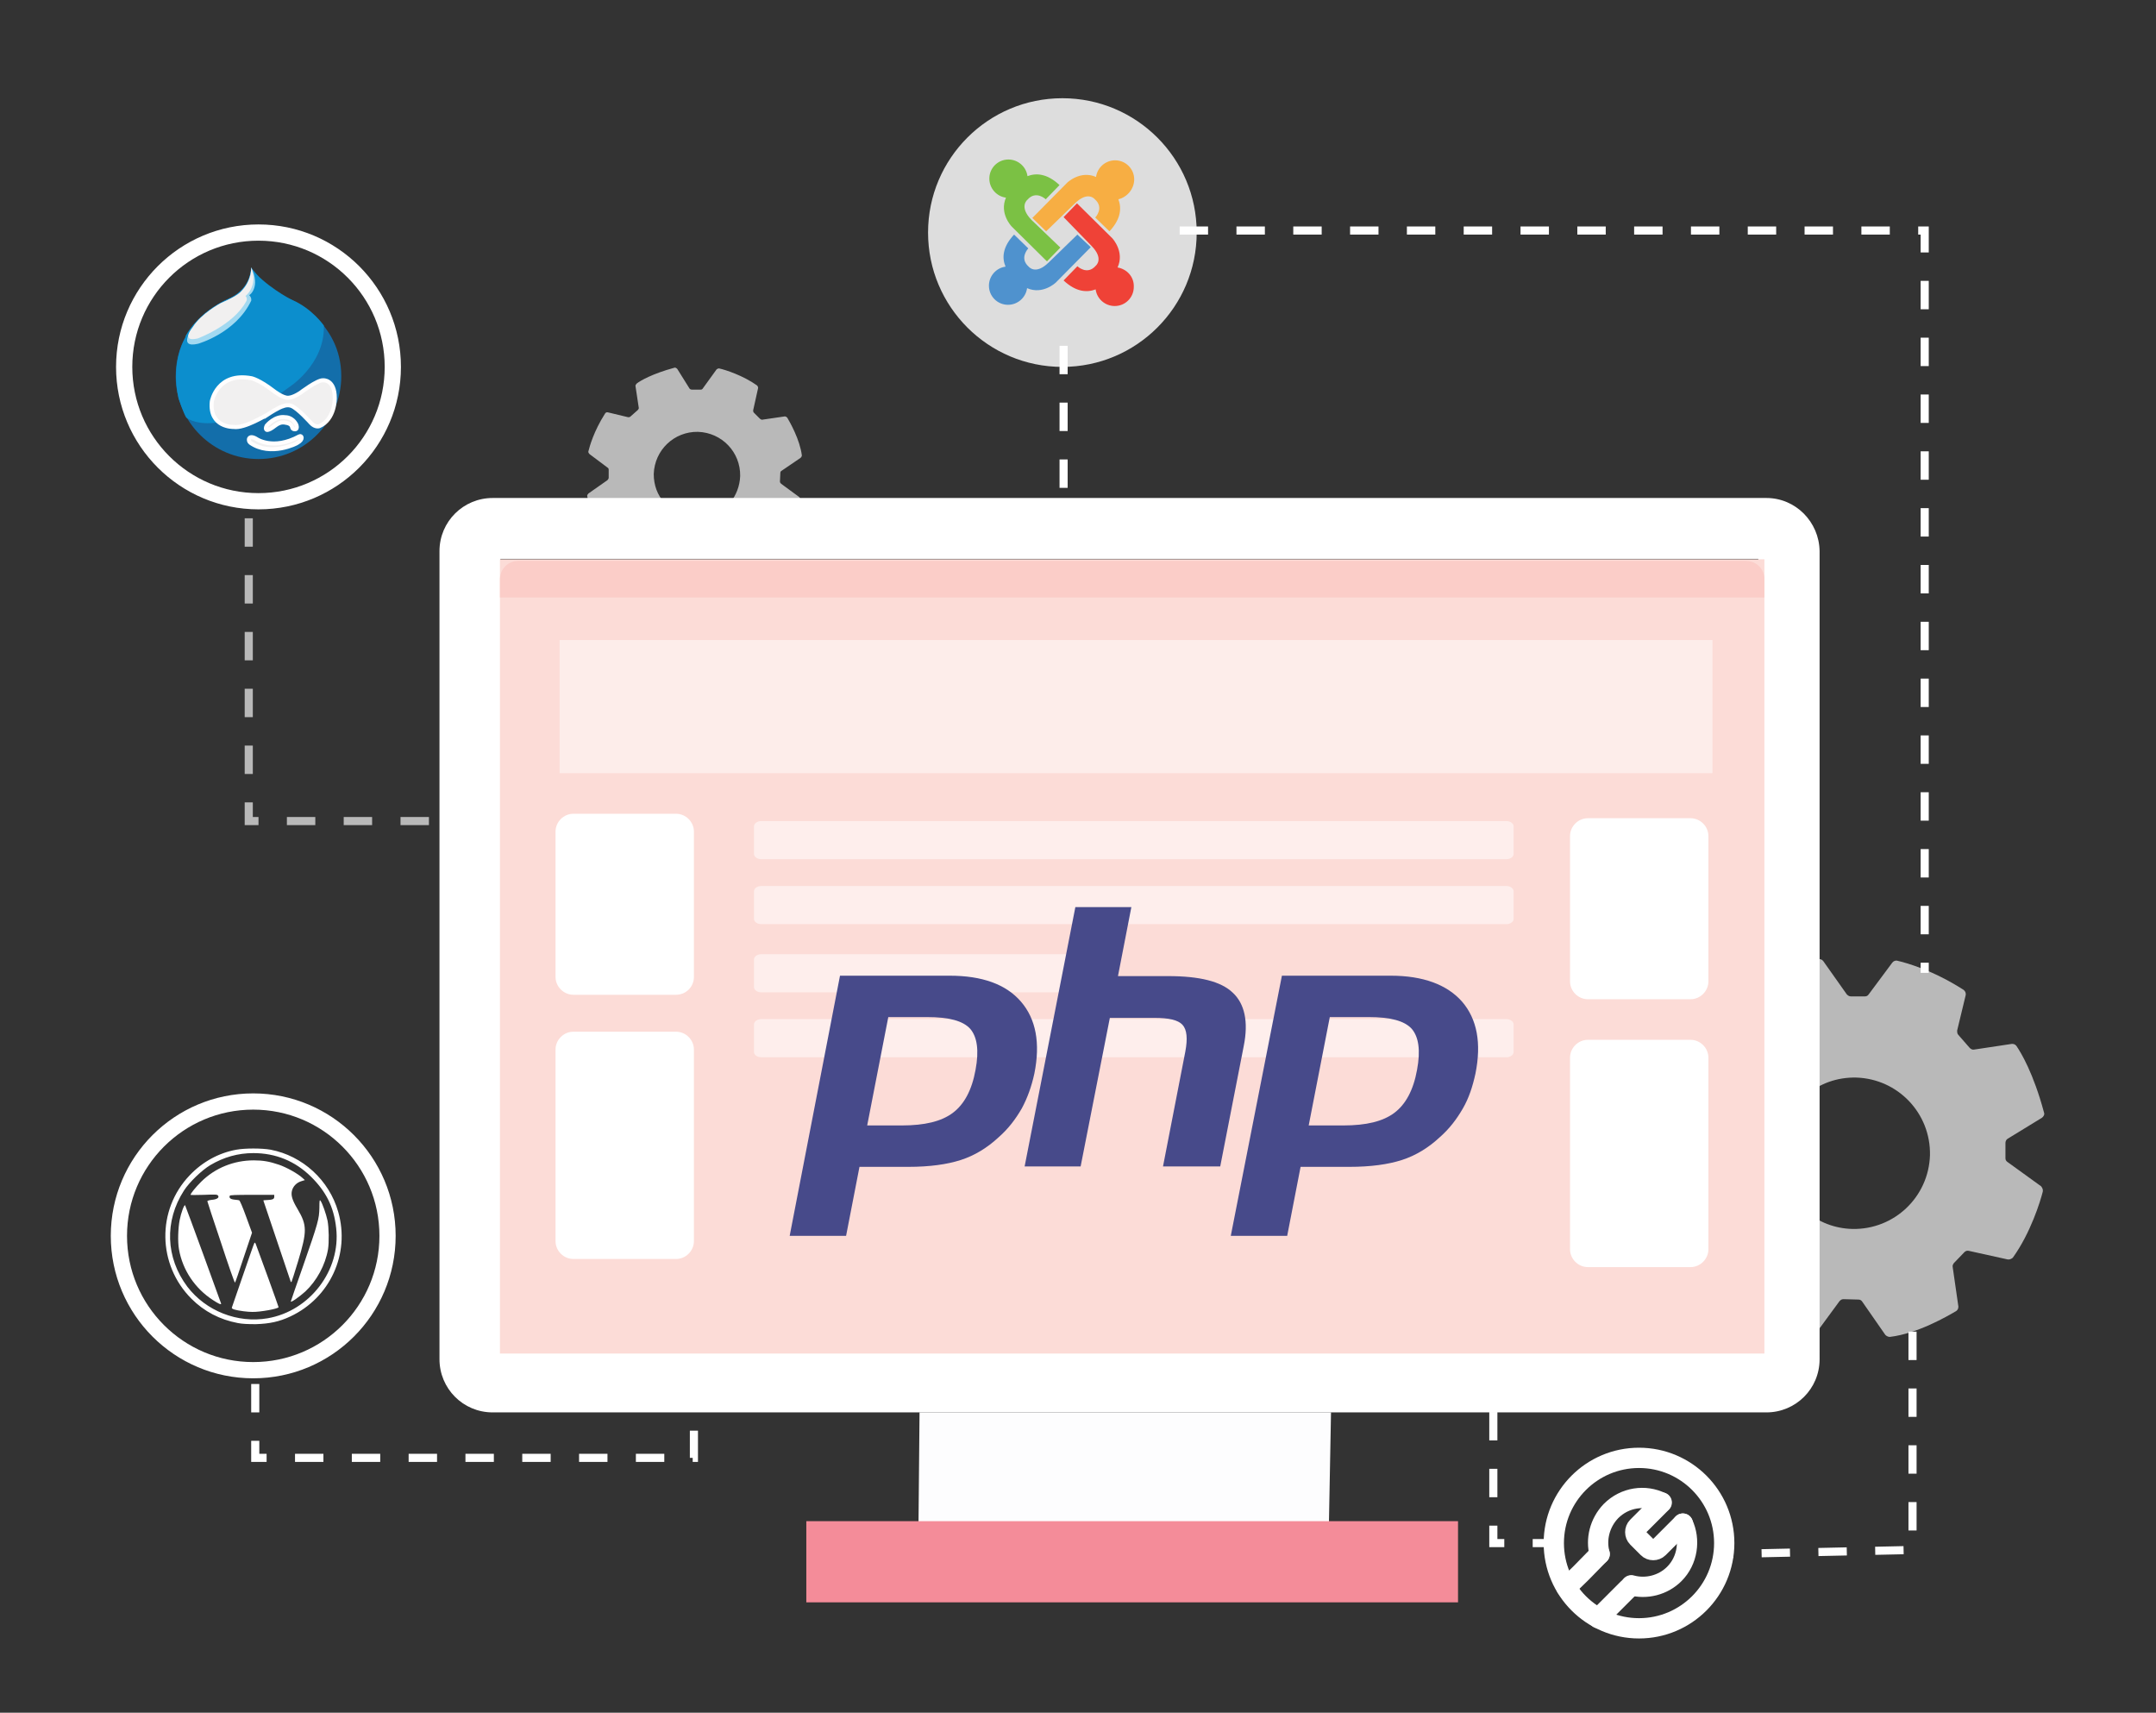 <?xml version="1.0" encoding="UTF-8" standalone="no"?>
<!-- Generator: Adobe Illustrator 19.0.0, SVG Export Plug-In . SVG Version: 6.00 Build 0)  -->

<svg
   xmlns:dc="http://purl.org/dc/elements/1.1/"
   xmlns:cc="http://creativecommons.org/ns#"
   xmlns:rdf="http://www.w3.org/1999/02/22-rdf-syntax-ns#"
   xmlns:svg="http://www.w3.org/2000/svg"
   xmlns="http://www.w3.org/2000/svg"
   xmlns:sodipodi="http://sodipodi.sourceforge.net/DTD/sodipodi-0.dtd"
   xmlns:inkscape="http://www.inkscape.org/namespaces/inkscape"
   version="1.1"
   id="Layer_1"
   x="0px"
   y="0px"
   viewBox="0 0 531.3 422"
   style="enable-background:new 0 0 531.3 422;"
   xml:space="preserve"
   sodipodi:docname="CMS-web-development.svg"
   inkscape:version="0.92.4 (5da689c313, 2019-01-14)"><rect x="0" y="0" width="531.3" height="422" fill="#333333" stroke="none"/><defs
   id="defs4359" /><sodipodi:namedview
   pagecolor="#ffffff"
   bordercolor="#666666"
   borderopacity="1"
   objecttolerance="10"
   gridtolerance="10"
   guidetolerance="10"
   inkscape:pageopacity="0"
   inkscape:pageshadow="2"
   inkscape:window-width="1920"
   inkscape:window-height="1001"
   id="namedview4357"
   showgrid="false"
   inkscape:zoom="0.55924171"
   inkscape:cx="265.64999"
   inkscape:cy="211"
   inkscape:window-x="-9"
   inkscape:window-y="-9"
   inkscape:window-maximized="1"
   inkscape:current-layer="Layer_1" />
<style
   type="text/css"
   id="style4290">
	.st0{opacity:0.66;fill:#FFFFFF;enable-background:new    ;}
	.st1{fill:#FDFDFE;}
	.st2{fill:none;stroke:#F48C99;stroke-width:20;stroke-miterlimit:10;}
	.st3{fill:none;}
	.st4{fill:#FFFFFF;}
	.st5{fill:#FCDCD7;}
	.st6{fill:#FBCDC8;}
	.st7{opacity:0.52;}
	.st8{fill:#474A8A;}
	.st9{opacity:0.48;fill:#FFFFFF;}
	.st10{fill:none;stroke:#FFFFFF;stroke-width:5;stroke-linecap:round;stroke-linejoin:round;stroke-miterlimit:10;}
	.st11{fill:none;stroke:#FFFFFF;stroke-width:4;stroke-miterlimit:10;}
	.st12{fill:#136EAA;}
	.st13{fill:#F1F0F0;}
	.st14{fill:none;stroke:#FFFEFE;}
	.st15{fill:#0C8ECD;}
	.st16{fill:#A2D9F1;}
	.st17{opacity:0.83;fill:#FFFFFF;}
	.st18{fill:#F7AE43;}
	.st19{fill:#EF4237;}
	.st20{fill:#4F92CE;}
	.st21{fill:#7BC144;}
	.st22{opacity:0.66;fill:none;stroke:#FFFFFF;stroke-width:2;stroke-miterlimit:10;stroke-dasharray:7;}
	.st23{fill:none;stroke:#FFFFFF;stroke-width:2;stroke-miterlimit:10;stroke-dasharray:7;}
</style>
<path
   id="settings"
   class="st0"
   d="M457.4,265.5c10.3,0.3,18.4,8.8,18.2,19.1c-0.3,10.3-8.8,18.4-19.1,18.2  c-4.4-0.1-8.3-1.7-11.5-4.3l-0.2,30c0.5,0.2,1,0.3,1.4,0.4c0.5,0.1,0.9-0.1,1.3-0.4l5.8-7.9c0.3-0.3,0.5-0.5,1-0.5l3.7,0.1  c0.4,0,0.7,0.2,0.9,0.5l5.7,8.2c0.3,0.3,0.7,0.5,1.1,0.5c6.8-0.8,14.2-5.1,16.4-6.4c0.4-0.3,0.5-0.7,0.5-1.1l-1.4-9.7  c-0.1-0.4,0.1-0.7,0.3-1l2.6-2.7c0.3-0.3,0.7-0.4,1.1-0.3l9.5,2.1c0.5,0.1,0.9-0.1,1.3-0.4c4.4-6.1,6.8-13.9,7.4-16.3  c0.1-0.5-0.1-0.9-0.4-1.3l-8.3-6c-0.3-0.2-0.5-0.5-0.5-0.9v-3.8c0-0.4,0.2-0.8,0.5-1l8.5-5.2c0.4-0.3,0.7-0.8,0.5-1.3  c-2.6-9.7-5.7-14.8-6.8-16.4c-0.3-0.4-0.7-0.5-1.1-0.5l-9.3,1.4c-0.4,0.1-0.8-0.1-1.1-0.4l-2.8-3.2c-0.3-0.3-0.3-0.7-0.3-1.1  l2.1-8.7c0.1-0.5-0.1-1-0.5-1.3c-7.8-5-14.3-6.7-16.4-7.2c-0.4-0.1-0.9,0.1-1.2,0.5l-5.8,7.8c-0.2,0.3-0.5,0.5-0.9,0.5h-3.5  c-0.4,0-0.7-0.2-1-0.5l-5.8-8.2c-0.3-0.4-0.7-0.5-1.1-0.5c-0.9,0.1-1.8,0.3-2.7,0.5l-0.2,32.9C448.4,267,452.7,265.4,457.4,265.5z" />
<g
   id="desktop">
	<path
   id="XMLID_3_"
   class="st1"
   d="M327.4,379.9c-33.7,0.1-67.4,0.2-101.1,0.4c0.1-10.8,0.2-21.5,0.3-32.3H328   C327.8,358.6,327.6,369.2,327.4,379.9z" />
	<line
   id="XMLID_4_"
   class="st2"
   x1="198.7"
   y1="384.8"
   x2="359.3"
   y2="384.8" />
	<polyline
   id="XMLID_8_"
   class="st3"
   points="437.7,148.9 437.7,315.8 132.8,315.8 132.8,130.5 437.7,130.5 437.7,148.9  " />
	<g
   id="XMLID_5_">
		<path
   id="XMLID_67_"
   class="st4"
   d="M433.3,137.7v195.2h-310V137.7H433.3 M435.3,122.7H121.4c-7.2,0-13.1,5.8-13.1,13.1v199.1    c0,7.2,5.8,13.1,13.1,13.1h313.9c7.2,0,13.1-5.8,13.1-13.1V135.8C448.3,128.6,442.5,122.7,435.3,122.7L435.3,122.7z" />
	</g>
	<rect
   id="XMLID_6_"
   x="123.2"
   y="137.8"
   class="st5"
   width="311.6"
   height="195.7" />
	<path
   id="XMLID_7_"
   class="st6"
   d="M434.9,147.2H123.2v-4.5c0-2.5,2-4.5,4.5-4.5h302.6c2.5,0,4.5,2,4.5,4.5V147.2z" />
	<g
   id="lines"
   class="st7">
		<path
   id="XMLID_29_"
   class="st4"
   d="M371.2,211.7H187.6c-1,0-1.8-0.6-1.8-1.3v-6.8c0-0.7,0.8-1.3,1.8-1.3h183.6    c1,0,1.8,0.6,1.8,1.3v6.8C373,211.1,372.2,211.7,371.2,211.7z" />
		<path
   id="XMLID_32_"
   class="st4"
   d="M371.2,227.7H187.6c-1,0-1.8-0.6-1.8-1.3v-6.8c0-0.7,0.8-1.3,1.8-1.3h183.6    c1,0,1.8,0.6,1.8,1.3v6.8C373,227.1,372.2,227.7,371.2,227.7z" />
		<path
   id="XMLID_34_"
   class="st4"
   d="M371.2,260.5H187.6c-1,0-1.8-0.6-1.8-1.3v-6.8c0-0.7,0.8-1.3,1.8-1.3h183.6    c1,0,1.8,0.6,1.8,1.3v6.8C373,259.9,372.2,260.5,371.2,260.5z" />
		<path
   id="XMLID_33_"
   class="st4"
   d="M273.6,244.5h-86c-1,0-1.8-0.6-1.8-1.3v-6.8c0-0.7,0.8-1.3,1.8-1.3h86c1,0,1.8,0.6,1.8,1.3    v6.8C275.4,243.9,274.6,244.5,273.6,244.5z" />
	</g>
	<path
   id="XMLID_9_"
   class="st4"
   d="M166.6,245.1h-25.3c-2.4,0-4.4-2-4.4-4.4v-35.8c0-2.4,2-4.4,4.4-4.4h25.3c2.4,0,4.4,2,4.4,4.4   v35.8C171,243.2,169,245.1,166.6,245.1z" />
	<path
   id="XMLID_10_"
   class="st4"
   d="M166.6,310.2h-25.3c-2.4,0-4.4-2-4.4-4.4v-47.2c0-2.4,2-4.4,4.4-4.4h25.3c2.4,0,4.4,2,4.4,4.4   v47.2C171,308.2,169,310.2,166.6,310.2z" />
	<path
   id="XMLID_11_"
   class="st4"
   d="M416.6,246.2h-25.3c-2.4,0-4.4-2-4.4-4.4v-35.8c0-2.4,2-4.4,4.4-4.4h25.3c2.4,0,4.4,2,4.4,4.4   v35.8C421,244.2,419,246.2,416.6,246.2z" />
	<path
   id="XMLID_12_"
   class="st4"
   d="M416.6,312.2h-25.3c-2.4,0-4.4-2-4.4-4.4v-47.2c0-2.4,2-4.4,4.4-4.4h25.3c2.4,0,4.4,2,4.4,4.4   v47.2C421,310.2,419,312.2,416.6,312.2z" />
</g>
<g
   id="Php_icon">
	<g
   id="XMLID_13_">
		<path
   id="XMLID_19_"
   class="st8"
   d="M228.5,250.6c5.3,0,8.8,0.9,10.6,2.9c1.7,2,2.2,5.3,1.3,10.1c-0.9,5-2.8,8.5-5.6,10.6    c-2.8,2.1-6.9,3.1-12.6,3.1h-8.5l5.2-26.7H228.5z M194.6,304.5h13.9l3.3-17h12c5.3,0,9.6-0.6,13-1.7c3.4-1.1,6.5-3,9.3-5.6    c2.4-2.1,4.2-4.5,5.7-7.1c1.4-2.6,2.4-5.4,3.1-8.6c1.5-7.5,0.4-13.4-3.3-17.7s-9.6-6.4-17.6-6.4H207L194.6,304.5z" />
		<path
   id="XMLID_18_"
   class="st8"
   d="M265,223.5h13.8l-3.3,17h12.3c7.8,0,13.1,1.3,16,4.1c2.9,2.7,3.9,7.1,2.7,13.1l-5.8,29.7    h-14.1l5.5-28.3c0.6-3.2,0.4-5.4-0.7-6.6c-1.1-1.2-3.4-1.7-6.9-1.7h-11l-7.2,36.6h-13.8L265,223.5z" />
		<path
   id="XMLID_14_"
   class="st8"
   d="M337.3,250.6c5.3,0,8.8,0.9,10.6,2.9c1.7,2,2.2,5.3,1.3,10.1c-0.9,5-2.8,8.5-5.6,10.6    c-2.8,2.1-6.9,3.1-12.6,3.1h-8.5l5.2-26.7H337.3z M303.3,304.5h13.9l3.3-17h12c5.3,0,9.6-0.6,13-1.7c3.4-1.1,6.5-3,9.3-5.6    c2.4-2.1,4.2-4.5,5.7-7.1s2.4-5.4,3.1-8.6c1.5-7.5,0.4-13.4-3.3-17.7c-3.7-4.2-9.6-6.4-17.6-6.4h-26.8L303.3,304.5z" />
	</g>
</g>
<rect
   id="XMLID_1_"
   x="137.9"
   y="157.7"
   class="st9"
   width="284.1"
   height="32.8" />
<g
   id="XMLID_22_">
	<polyline
   id="XMLID_47_"
   class="st10"
   points="393.9,398.7 401.1,391.5 402,390.7  " />
	<polyline
   id="XMLID_46_"
   class="st10"
   points="386,391.1 389.5,387.7 394.2,382.9  " />
	<path
   id="XMLID_36_"
   class="st10"
   d="M409.5,370.2l-6,6c-0.7,0.7-0.7,1.9,0,2.6l2.6,2.6c0.7,0.7,1.9,0.7,2.6,0l6-6" />
	<path
   id="XMLID_35_"
   class="st10"
   d="M414.7,375.4c1.9,4,1.2,9.1-2.1,12.4c-2.8,2.8-6.9,3.8-10.6,2.8" />
	<path
   id="XMLID_26_"
   class="st10"
   d="M394.2,382.9c-1-3.6,0-7.7,2.8-10.6c3.4-3.4,8.4-4.1,12.4-2.1" />
	<circle
   id="XMLID_25_"
   class="st10"
   cx="403.9"
   cy="380.2"
   r="21" />
</g>
<g
   id="Drupal">
	<circle
   id="XMLID_27_"
   class="st11"
   cx="63.7"
   cy="90.4"
   r="33.1" />
	<g
   id="XMLID_30_">
		<path
   id="XMLID_48_"
   class="st12"
   d="M56.7,73.4C48.5,77,43.3,83.8,43.3,92.7c0,11.3,9.2,20.4,20.4,20.4    c11.3,0,20.4-9.2,20.4-20.4c0-13.6-12.6-19-12.6-19s-2.8-1.1-4.3-2.2c0,0-1.9-1.2-5.3-5.6C61.9,65.9,62,70.9,56.7,73.4" />
		<path
   id="XMLID_45_"
   class="st13"
   d="M61.7,109.1c-0.7-0.5-0.5-2.1,1.4-1c0,0,4.1,3,10.7-0.6c0.5-0.3,1.1,0.7-0.5,1.6    C73.3,109.2,66.7,112.6,61.7,109.1L61.7,109.1z" />
		<path
   id="XMLID_44_"
   class="st14"
   d="M61.7,109.1c-0.7-0.5-0.5-2.1,1.4-1c0,0,4.1,3,10.7-0.6c0.5-0.3,1.1,0.7-0.5,1.6    C73.3,109.2,66.7,112.6,61.7,109.1L61.7,109.1z" />
		<path
   id="XMLID_43_"
   class="st13"
   d="M70.1,104.1c2.4,0.3,1.6,1.4,2.2,1.6c1.3,0.4,0.7-1.1,0.7-1.1c-1-1.9-2.7-1.8-2.7-1.8    c-2.6-0.4-4.6,2.1-4.6,2.1c-0.5,1.1,0.2,1.1,0.4,1C67.6,105.4,68.3,103.9,70.1,104.1L70.1,104.1z" />
		<path
   id="XMLID_42_"
   class="st14"
   d="M70.1,104.1c2.4,0.3,1.6,1.4,2.2,1.6c1.3,0.4,0.7-1.1,0.7-1.1c-1-1.9-2.7-1.8-2.7-1.8    c-2.6-0.4-4.6,2.1-4.6,2.1c-0.5,1.1,0.2,1.1,0.4,1C67.6,105.4,68.3,103.9,70.1,104.1L70.1,104.1z" />
		<path
   id="XMLID_41_"
   class="st15"
   d="M45.9,102.9c0,0,7.3,6.1,25.2-7.4c0,0,9-5.6,8.7-15.3c0,0-2.9-4.2-7.8-6.3    c-0.7-0.3-6.8-3.6-10.1-7.8c0,0-0.6,12.1-16.1,16.9c0,0-3.9,5.8-1.8,15.2C44,98.2,45.3,102,45.9,102.9" />
		<path
   id="XMLID_40_"
   class="st13"
   d="M57.6,105.2c0,0-6.1,0.2-5.4-6.3c0,0,1.3-7.3,9.8-5.7c0,0,1.9,0.4,5.4,3.1    c0,0,2.3,1.8,3.6,1.7c0,0,1,0.1,3-1.2c0,0,4.2-3.2,5.6-3.1c0,0,2.9-0.3,2.9,4.4c0,0,0.1,5.2-3.8,6.9c0,0-1,0.4-2.1-0.8    c0,0-3.2-3.6-4.8-4.2c0,0-0.9-0.4-2.1,0.1c0,0-0.8,0.1-4,2.2C65.7,102.2,60.3,105.6,57.6,105.2L57.6,105.2z" />
		<path
   id="XMLID_39_"
   class="st14"
   d="M57.6,105.2c0,0-6.1,0.2-5.4-6.3c0,0,1.3-7.3,9.8-5.7c0,0,1.9,0.4,5.4,3.1    c0,0,2.3,1.8,3.6,1.7c0,0,1,0.1,3-1.2c0,0,4.2-3.2,5.6-3.1c0,0,2.9-0.3,2.9,4.4c0,0,0.1,5.2-3.8,6.9c0,0-1,0.4-2.1-0.8    c0,0-3.2-3.6-4.8-4.2c0,0-0.9-0.4-2.1,0.1c0,0-0.8,0.1-4,2.2C65.7,102.2,60.3,105.6,57.6,105.2L57.6,105.2z" />
		<path
   id="XMLID_38_"
   class="st15"
   d="M60.8,81.9c3.9-5.6,1.1-16,1.1-16c-0.3,5.6-5.1,7.5-5.1,7.5c-8.5,3.7-11.1,9.5-11.1,9.5    C47.6,85.4,52.4,93.9,60.8,81.9" />
		<path
   id="XMLID_37_"
   class="st16"
   d="M61.9,65.9c0,0,0.5,4.7-2.1,6.3c0,0-4.1,1.9-5.4,2.5c0,0-5.3,3.2-7,6.2c0,0-3.7,5,1.4,3.8    c0,0,9.3-2.6,13.1-10.6c0,0,0.2-0.7-0.5-1.4C61.5,72.8,64.3,70.7,61.9,65.9" />
		<path
   id="XMLID_31_"
   class="st13"
   d="M61.9,65.9c0,0,0.2,3.2-2.5,5.9c0,0-0.8,1.1-5,2.9c0,0-4.8,2.5-6.9,5.9c0,0-3.2,3.8,1.2,2.8    c0,0,8.8-3.2,12-9.2c0,0,0.4-0.6-0.2-1.3C60.5,73,63.7,70.5,61.9,65.9" />
	</g>
</g>
<g
   id="Drupal_1_">
	<circle
   id="XMLID_59_"
   class="st17"
   cx="261.8"
   cy="57.3"
   r="33.1" />
	<g
   id="XMLID_16_">
		<path
   id="XMLID_50_"
   class="st18"
   d="M279.5,44.2c0-2.6-2.1-4.7-4.7-4.7c-2.4,0-4.4,1.8-4.7,4.1c0,0,0,0,0,0    c-3.9-1.7-7.1,1.4-7.1,1.4l-8.6,8.7l3.4,3.3l7-6.8c3.3-3.3,5-1.1,5-1.1c2.4,2.1,0.1,4.5,0.1,4.5l3.5,3.4c2.9-3.1,3-5.8,2.2-7.9    C277.7,48.6,279.5,46.6,279.5,44.2" />
		<path
   id="XMLID_49_"
   class="st19"
   d="M275.4,65.9C275.4,65.9,275.5,65.9,275.4,65.9c1.8-3.9-1.3-7.2-1.3-7.2l-8.7-8.6l-3.3,3.4    l6.8,7c3.3,3.3,1.1,5,1.1,5c-2.1,2.4-4.5,0.1-4.5,0.1l-3.4,3.5c3.1,2.9,5.8,3,7.9,2.2c0.3,2.3,2.3,4.1,4.7,4.1    c2.6,0,4.7-2.1,4.7-4.7C279.5,68.2,277.7,66.3,275.4,65.9" />
		<path
   id="XMLID_28_"
   class="st20"
   d="M265.5,57.8l-7,6.8c-3.3,3.3-5,1.1-5,1.1c-2.4-2.1-0.1-4.5-0.1-4.5l-3.5-3.4    c-2.9,3.1-3,5.8-2.1,7.9c-2.3,0.3-4.1,2.3-4.1,4.7c0,2.6,2.1,4.7,4.7,4.7c2.4,0,4.4-1.8,4.7-4.1c0,0,0,0,0,0    c3.9,1.7,7.1-1.4,7.1-1.4l8.6-8.7L265.5,57.8" />
		<path
   id="XMLID_21_"
   class="st21"
   d="M254.2,54.2c-3.2-3.3-1-5-1-5c2.1-2.4,4.5-0.1,4.5-0.1l3.4-3.5c-3.1-2.9-5.8-3-7.9-2.2    c-0.3-2.3-2.3-4.1-4.7-4.1c-2.6,0-4.7,2.1-4.7,4.7c0,2.4,1.8,4.4,4.1,4.7c0,0,0,0,0,0c-1.7,3.9,1.4,7.1,1.4,7.1l8.7,8.6l3.3-3.4    L254.2,54.2" />
	</g>
</g>
<g
   id="Drupal_2_">
	<circle
   id="XMLID_76_"
   class="st11"
   cx="62.4"
   cy="304.5"
   r="33.1" />
	<g
   id="layer1"
   transform="translate(-94.27,-72.687)"
   inkscape:label="Capa 1"
   inkscape:groupmode="layer">
		<g
   id="g4207"
   transform="matrix(0.559,0,0,0.559,64.979,-27.961)">
			<path
   id="path4165"
   inkscape:connector-curvature="0"
   class="st4"
   d="M149.8,727.7c-3.3-9.8-6-18-6-18.2c0-0.2,0.9-0.5,2-0.6     c2.3-0.2,3.4-1,2.7-1.9c-0.4-0.5-1.2-0.5-6.3-0.3c-3.2,0.1-5.8,0.1-5.8,0c0-0.6,2.3-3.4,4.7-5.8c6.2-6.1,14.4-9.4,23.2-9.4     c4,0,6.9,0.5,11,1.9c3.3,1.1,8.5,4,10.5,5.9l1,0.9l-1.6,0.5c-2,0.6-3.6,2.2-4.1,4.2c-0.5,2,0.1,4.1,2.5,8.1     c4.2,7.1,4.2,9.8,0.2,23c-1.5,4.9-2.8,9-2.9,9.1c-0.1,0.1-0.3,0-0.4-0.3c-0.5-1.5-12-35.5-12-35.6c0-0.1,0.7-0.2,1.5-0.2     c2.5-0.1,3.3-0.4,3.3-1.4v-0.9l-9.7,0c-7.6,0-9.8,0.1-9.9,0.4c-0.4,0.9,0.2,1.5,1.9,1.7c0.9,0.1,1.9,0.2,2.2,0.3     c0.3,0,1.5,2.8,3.1,7.2l2.6,7.1l-3.7,11c-2,6.1-3.7,11-3.8,11C155.8,745.5,153,737.5,149.8,727.7L149.8,727.7z M180.6,753.7     c0-0.1,2.4-7.1,5.4-15.6c6.7-19.2,7.1-20.8,7.2-25.7c0-3.3,0.1-3.6,0.5-3.1c0.8,1.1,2.5,5.9,3.1,8.8c0.6,3.2,0.7,9.5,0.2,12.6     c-1.2,7-5,13.9-10,18.6C184.2,751.8,180.6,754.3,180.6,753.7z M146.3,753.1c-7.9-5.1-13.4-13.2-15-22.4     c-0.6-3.3-0.4-9.3,0.3-12.9c0.6-3.1,2-6.9,2.4-6.5c0.2,0.2,15.9,43.2,15.9,43.4C149.8,755.2,148.6,754.6,146.3,753.1z M159.7,758     c-3.7-0.5-5.3-1-5.1-1.6c0.1-0.3,2.3-6.7,4.9-14.2c2.6-7.5,4.8-13.9,5-14.2c0.2-0.4,0.4-0.3,0.7,0.5c1.6,4.2,10,27.4,10,27.7     c0,0.7-8.2,2.2-11.6,2.1C162.8,758.3,161.1,758.2,159.7,758z M170.4,761.1c18.6-3.2,32.3-21.2,30.2-39.7     c-1-9.3-4.4-16.1-11.1-22.7c-7-6.9-15.6-10.4-25.4-10.4c-6.8,0-13.1,1.8-19,5.3c-3.7,2.2-9.3,7.6-11.6,11.2     c-8.7,13.5-8.1,29.6,1.5,42.4C143.2,757.9,157.1,763.4,170.4,761.1L170.4,761.1z M157.2,763.2c-7.9-1.5-14.8-5.1-20.4-10.7     c-15-15-15.4-39.1-0.8-54.4c5.6-5.9,12.8-9.9,20.6-11.3c3.8-0.7,11.2-0.7,15.1,0c14.1,2.7,25.8,13.4,29.8,27.4     c5.3,18.5-3.6,37.9-21.1,46.1c-4.9,2.3-9.1,3.2-15.2,3.4C161.6,763.7,159.2,763.6,157.2,763.2L157.2,763.2z" />
		</g>
	</g>
</g>
<polyline
   id="XMLID_20_"
   class="st22"
   points="61.3,127.7 61.3,202.3 108.3,202.3 " />
<polyline
   id="XMLID_2_"
   class="st23"
   points="62.9,341 62.9,359.2 171,359.2 171,347.9 " />
<polyline
   id="XMLID_51_"
   class="st23"
   points="290.7,56.8 474.3,56.8 474.3,239.7 " />
<line
   id="XMLID_61_"
   class="st23"
   x1="262.1"
   y1="85.2"
   x2="262.1"
   y2="122.7" />
<polyline
   id="XMLID_60_"
   class="st23"
   points="471.3,328.1 471.3,381.9 424.9,382.9 " />
<polyline
   id="XMLID_62_"
   class="st23"
   points="368,347.9 368,380.2 382.9,380.2 " />
<path
   id="settings_1_"
   class="st0"
   d="M161.1,116.8c0.2-5.9,5-10.5,10.9-10.4c5.9,0.2,10.5,5,10.4,10.9c-0.1,2.5-1,4.7-2.4,6.5  L197,124c0.1-0.3,0.2-0.6,0.2-0.8c0.1-0.3-0.1-0.5-0.2-0.7l-4.5-3.3c-0.2-0.2-0.3-0.3-0.3-0.6l0.1-2.1c0-0.2,0.1-0.4,0.3-0.5  l4.7-3.2c0.2-0.2,0.3-0.4,0.3-0.6c-0.5-3.9-2.9-8.1-3.6-9.3c-0.2-0.2-0.4-0.3-0.6-0.3l-5.5,0.8c-0.2,0.1-0.4-0.1-0.6-0.2l-1.5-1.5  c-0.2-0.2-0.2-0.4-0.2-0.6l1.2-5.4c0.1-0.3-0.1-0.5-0.2-0.7c-3.5-2.5-7.9-3.9-9.3-4.2c-0.3-0.1-0.5,0.1-0.7,0.2l-3.4,4.7  c-0.1,0.2-0.3,0.3-0.5,0.3h-2.2c-0.2,0-0.5-0.1-0.6-0.3l-3-4.8c-0.2-0.2-0.5-0.4-0.7-0.3c-5.5,1.5-8.4,3.2-9.3,3.9  c-0.2,0.2-0.3,0.4-0.3,0.6l0.8,5.3c0.1,0.2-0.1,0.5-0.2,0.6l-1.8,1.6c-0.2,0.2-0.4,0.2-0.6,0.2l-5-1.2c-0.3-0.1-0.6,0.1-0.7,0.3  c-2.8,4.4-3.8,8.1-4.1,9.3c-0.1,0.2,0.1,0.5,0.3,0.7l4.4,3.3c0.2,0.1,0.3,0.3,0.3,0.5v2c0,0.2-0.1,0.4-0.3,0.6l-4.7,3.3  c-0.2,0.2-0.3,0.4-0.3,0.6c0.1,0.5,0.2,1,0.3,1.5l18.7,0.1C162,122,161.1,119.5,161.1,116.8z" />
</svg>